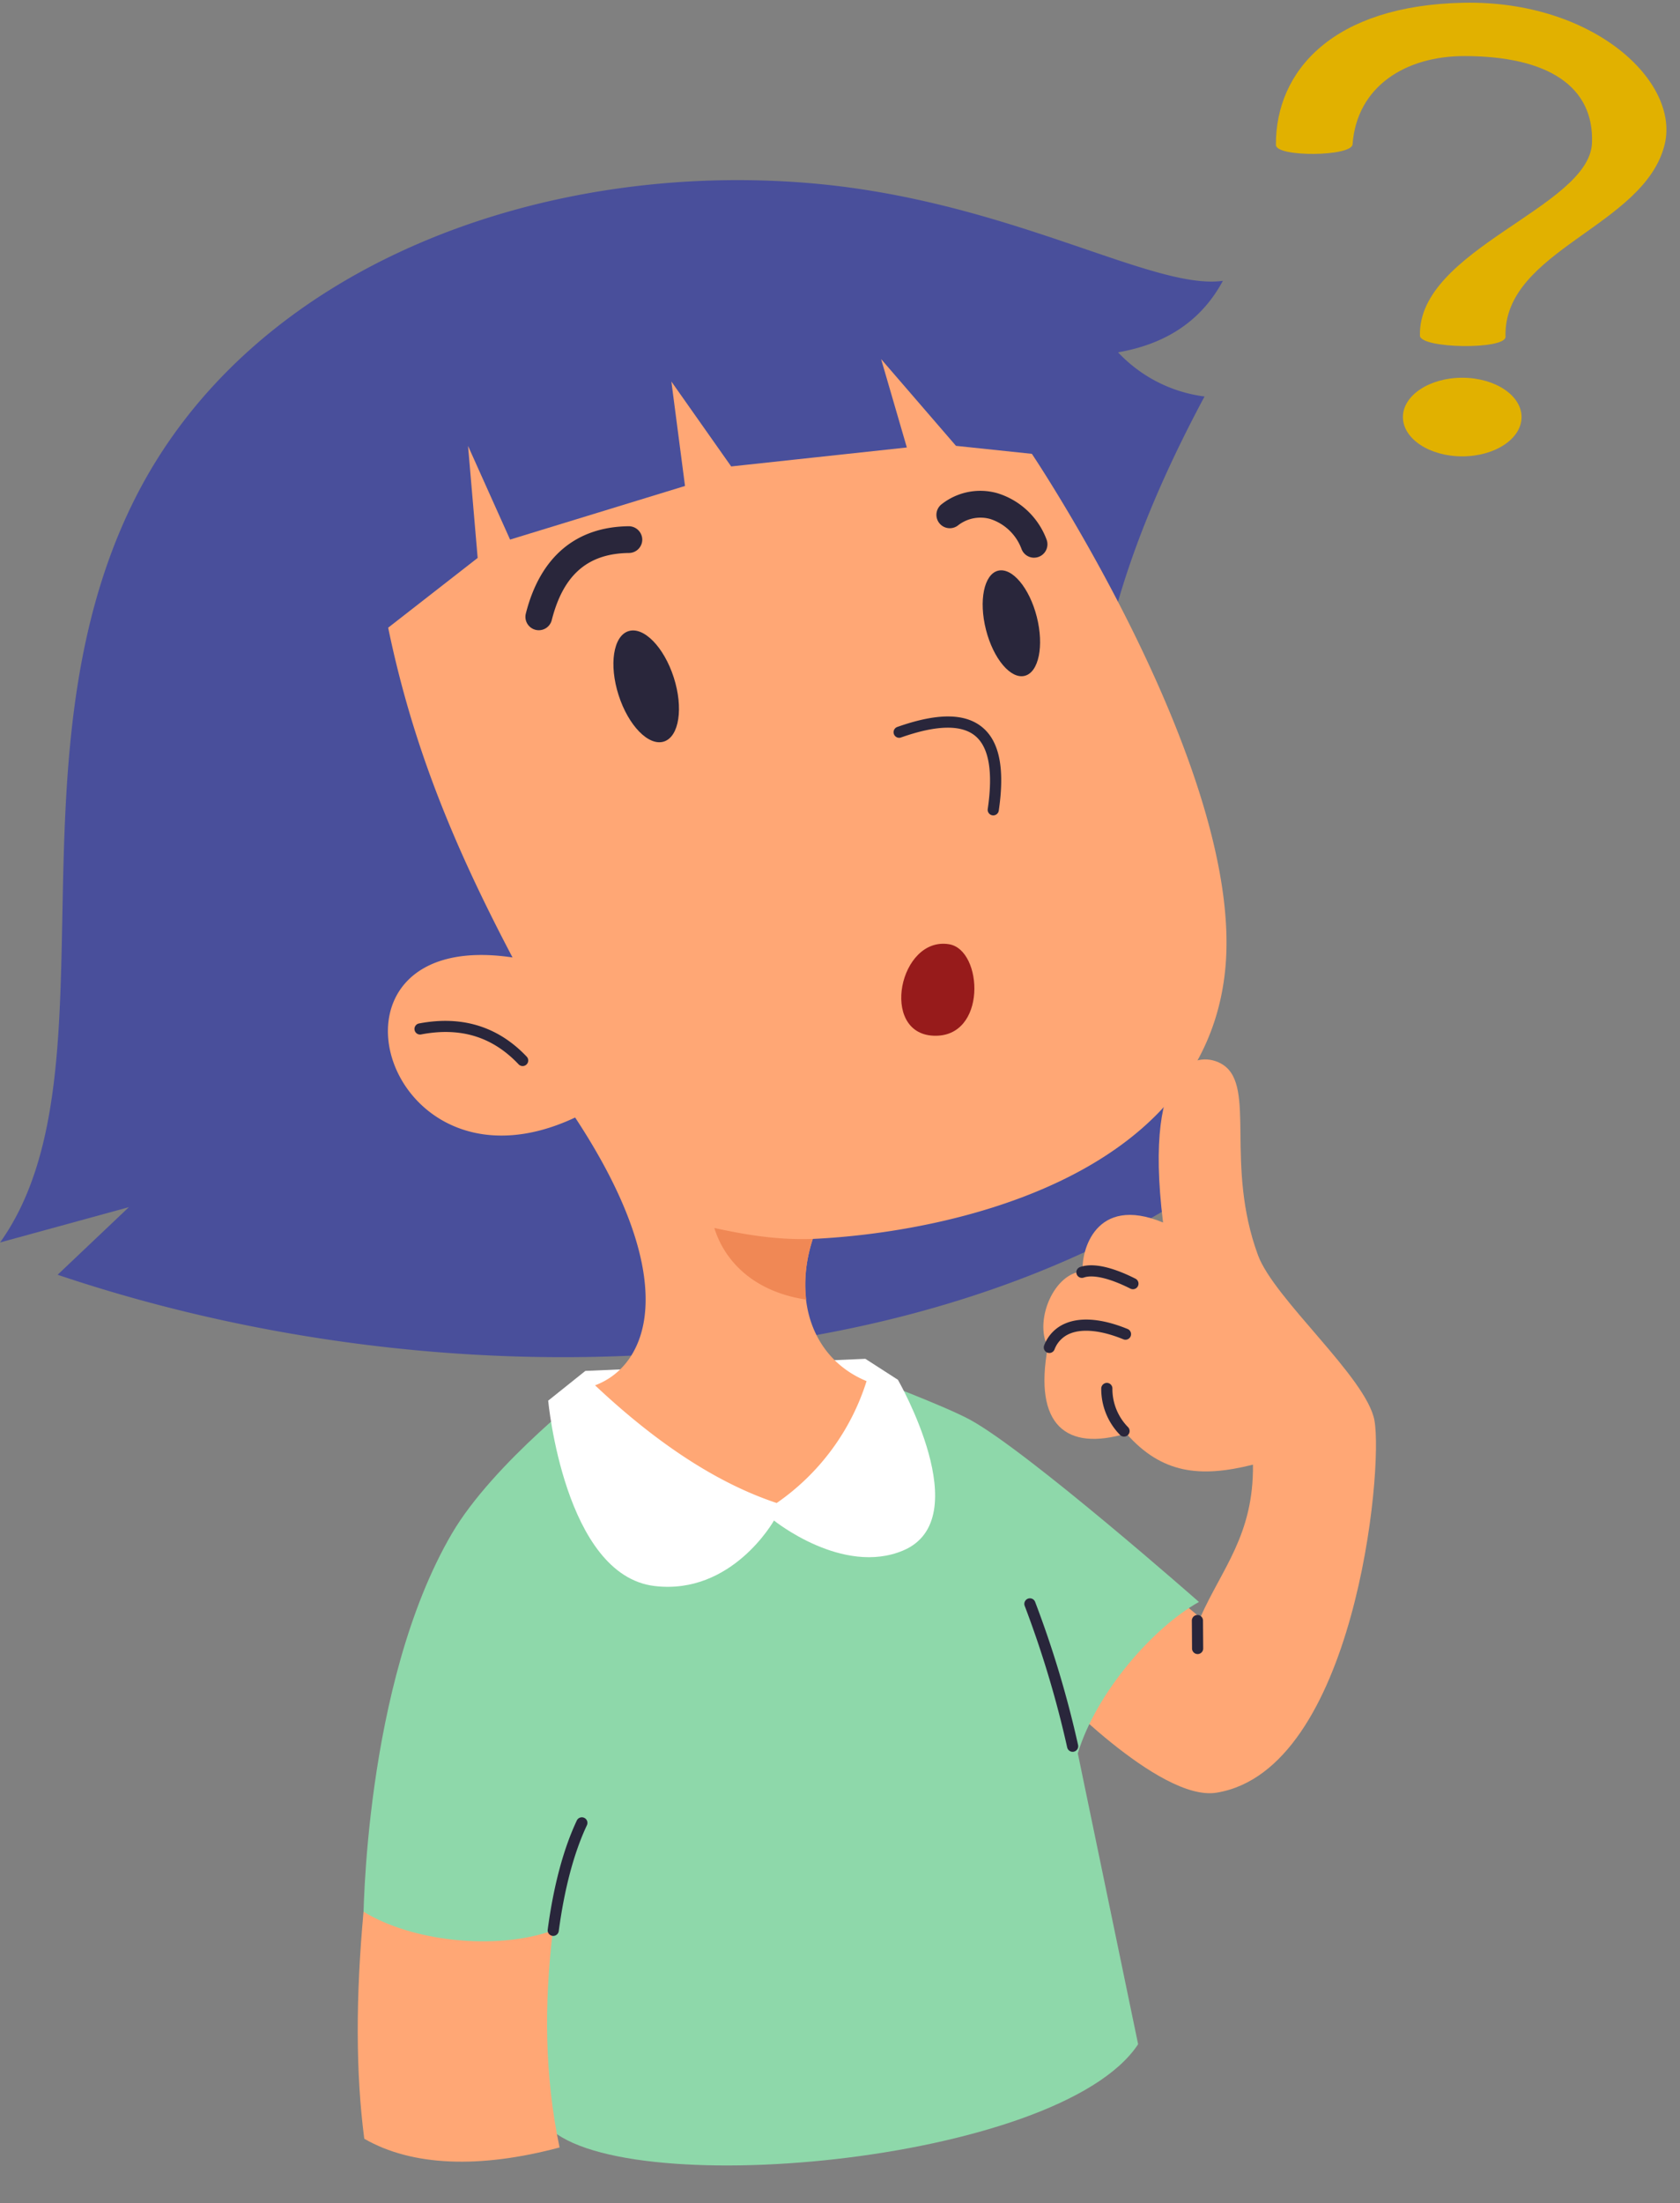 <?xml version="1.0" encoding="UTF-8"?><svg xmlns="http://www.w3.org/2000/svg" xmlns:xlink="http://www.w3.org/1999/xlink" data-name="Layer 1" height="489.0" preserveAspectRatio="xMidYMid meet" version="1.0" viewBox="65.0 9.4 373.0 489.0" width="373.0" zoomAndPan="magnify"><rect x="65.0" y="9.4" width="373.0" height="489.0" fill="#808080" stroke="none"/><g id="change1_1"><path d="M336.512,71.725c-4.621,8.589-12.29,13.971-23.275,15.87a31.841,31.841,0,0,0,19.2,9.8c-38.559,71.914-29.183,116.835,7.691,162.666l-14.305-4.662,8.69,15.634c-67.8,46.656-172.174,49.79-256.721,21.284l15.82-15L65.017,285.15c26-36.432,1.159-106.344,29.4-163.982,26.077-53.229,91.573-76.481,151.567-71.013,43.49,3.962,75.045,23.768,90.531,21.57Z" fill="#494f9b" fill-rule="evenodd"/></g><g id="change2_1"><path d="M370.157,324.629c-1.757-9.5-22.273-26.925-25.854-36.657-7.414-20.137-.387-37.349-7.722-42.231-5.106-3.4-17.921-1.958-13.354,34.981-15.152-6.273-18.229,6.6-17.832,10.844-6.378.356-10.828,10.878-7.751,16.793-3.219,17.394,4.126,23.145,17.42,19.192,7.851,8.9,16.33,9.874,28.121,6.913.18,15.568-6.894,23.076-11.706,33.951L317,356.24l-19.1,27.242s24.446,25.864,37.205,23.782c30.616-4.989,37.1-71.549,35.05-82.635Z" fill="#ffa775" fill-rule="evenodd"/></g><g id="change3_1"><path d="M330.9,376.5a1.239,1.239,0,0,1-1.238-1.23l-.044-6.195a1.237,1.237,0,0,1,1.229-1.246h.009a1.239,1.239,0,0,1,1.238,1.23l.044,6.195a1.237,1.237,0,0,1-1.229,1.246Z" fill="#29263b"/></g><g id="change4_1"><path d="M256.635,314.62s18.012,6.733,23.813,9.914c12.891,7.071,50.744,40.4,50.744,40.4-10.135,5.666-22.8,20.059-26.893,33.6l13.391,64.557c-17.57,26.679-117.03,35.365-131.646,17.631-7.609-23.536-19.215-36.465-40.376-44.4,0,0,.069-53.021,19.624-86.5,9.281-15.889,31.772-33.022,31.772-33.022l59.571-2.182Z" fill="#8ed8aa" fill-rule="evenodd"/></g><g id="change3_2"><path d="M303.148,398.19a1.238,1.238,0,0,1-1.21-.98,229.123,229.123,0,0,0-9.441-31.438,1.238,1.238,0,0,1,2.321-.861,228.361,228.361,0,0,1,9.542,31.783,1.238,1.238,0,0,1-.953,1.469A1.213,1.213,0,0,1,303.148,398.19Z" fill="#29263b"/></g><g id="change5_1"><path d="M257.13,310.973l7.225,4.651s17.8,30.9,1.146,37.9c-13.426,5.637-28.66-6.665-28.66-6.665s-9.285,16.6-26.521,14.538c-20.012-2.4-23.612-41.141-23.612-41.141l8.252-6.6,62.17-2.683Z" fill="#fff" fill-rule="evenodd"/></g><g id="change2_2"><path d="M187.751,437.845c-12.866,4.592-31.583,2.321-42.036-4.176-1.748,19-1.742,35.859.164,50.4,10.664,6.157,25.75,6.63,43.355,1.937-3.335-16.021-3.439-31.721-1.483-48.158Z" fill="#ffa775" fill-rule="evenodd"/></g><g id="change3_3"><path d="M187.831,439.052a1.159,1.159,0,0,1-.166-.012,1.237,1.237,0,0,1-1.062-1.392c1.3-9.716,3.475-17.851,6.449-24.18a1.238,1.238,0,1,1,2.24,1.053c-2.866,6.1-4.965,13.992-6.236,23.458A1.239,1.239,0,0,1,187.831,439.052Z" fill="#29263b"/></g><g id="change2_3"><path d="M294.1,110.123s47.2,70.352,42.943,114.3c-4.509,46.565-61.688,58.567-91.583,59.94-4.522,13.961.217,26.71,11.937,31.561a51.7,51.7,0,0,1-19.955,27.05c-12.478-4.145-25.845-12.5-40.326-26.118,12.157-4.545,19.215-23.59-4.422-59.437-42.807,20.141-60.661-42.52-13.9-35.522-12.617-23.983-22.037-46.237-27.612-73.187l19.87-15.483-2.135-24.858,9.332,20.786,38.839-11.9-3.027-23.18,13.278,18.846,39-4.208-5.713-19.618,16.623,19.256,16.852,1.773Z" fill="#ffa775" fill-rule="evenodd"/></g><g id="change6_1"><path d="M223.6,281.931c2.128,6.944,8.291,14.068,20.388,15.9a31.58,31.58,0,0,1,1.475-13.474C238.516,284.609,231.767,283.742,223.6,281.931Z" fill="#f08855" fill-rule="evenodd"/></g><g id="change3_4"><path d="M285.526,190.368a1.243,1.243,0,0,1-1.226-1.418c1.213-8.252.273-13.716-2.793-16.24s-8.6-2.41-16.432.353a1.238,1.238,0,1,1-.824-2.334c8.83-3.114,14.989-3.092,18.83.07s5.035,9.213,3.669,18.511A1.24,1.24,0,0,1,285.526,190.368Z" fill="#29263b"/></g><g id="change7_1"><path d="M275.718,218.962c7.58,1.241,8.478,20.849-3.493,20.3s-7.537-22.109,3.493-20.3Z" fill="#971b1b" fill-rule="evenodd"/></g><g id="change3_5"><path d="M184.628,149.272a3.024,3.024,0,0,1-.731-.091,2.972,2.972,0,0,1-2.15-3.61c3.177-12.545,11.079-19.247,22.851-19.381a3.009,3.009,0,0,1,3,2.937,2.972,2.972,0,0,1-2.937,3c-9.159.1-14.611,4.838-17.16,14.9A2.971,2.971,0,0,1,184.628,149.272Z" fill="#29263b"/></g><g id="change3_6"><path d="M294.587,133.176a2.971,2.971,0,0,1-2.761-1.873,11.006,11.006,0,0,0-6.975-6.72,8.066,8.066,0,0,0-7.172,1.441,2.971,2.971,0,0,1-3.6-4.73,13.885,13.885,0,0,1,12.358-2.436A16.958,16.958,0,0,1,297.346,129.1a2.974,2.974,0,0,1-2.759,4.071Z" fill="#29263b"/></g><g id="change3_7"><path d="M204.528,149.479c-3.376,1.086-4.353,7.457-2.18,14.216s6.683,11.367,10.063,10.28,4.352-7.458,2.179-14.217-6.683-11.366-10.062-10.279Z" fill="#29263b" fill-rule="evenodd"/></g><g id="change3_8"><path d="M181.042,246a1.234,1.234,0,0,1-.9-.387c-5.805-6.127-12.878-8.3-21.625-6.639a1.238,1.238,0,1,1-.462-2.432c9.508-1.807,17.543.675,23.884,7.368a1.239,1.239,0,0,1-.9,2.09Z" fill="#29263b"/></g><g id="change3_9"><path d="M286.583,136.065c-3.111.791-4.311,6.661-2.674,13.1s5.493,11.02,8.608,10.226,4.308-6.658,2.674-13.095-5.493-11.02-8.608-10.23Z" fill="#29263b" fill-rule="evenodd"/></g><g id="change3_10"><path d="M297.98,309.682a1.239,1.239,0,0,1-1.148-1.7,8.514,8.514,0,0,1,4.7-4.86c3.474-1.471,8.245-1.05,13.8,1.222a1.238,1.238,0,1,1-.938,2.291c-4.857-1.987-9.083-2.427-11.9-1.233a6.119,6.119,0,0,0-3.371,3.5A1.238,1.238,0,0,1,297.98,309.682Z" fill="#29263b"/></g><g id="change3_11"><path d="M314.563,328.238a1.235,1.235,0,0,1-.9-.386,14.544,14.544,0,0,1-4.16-10.339,1.266,1.266,0,0,1,1.277-1.2,1.239,1.239,0,0,1,1.2,1.277,12.081,12.081,0,0,0,3.481,8.557,1.238,1.238,0,0,1-.9,2.09Z" fill="#29263b"/></g><g id="change3_12"><path d="M316.534,295.528a1.233,1.233,0,0,1-.557-.133c-4.528-2.288-8.3-3.185-10.351-2.455a1.238,1.238,0,1,1-.827-2.334c3.493-1.239,8.614.719,12.294,2.58a1.237,1.237,0,0,1-.559,2.342Z" fill="#29263b"/></g><g id="change8_1"><path d="M348.282,41.577c-.081-16.589,12.805-30.992,41.651-31.564s48.1,17.5,44.652,31.488c-4.5,18.253-35.837,23.379-35.327,42.635.077,2.929-19,2.665-19-.266-.439-19.18,37.624-28.448,38.2-42.727.5-12.518-9.722-19.3-28.364-19.3-12.952,0-23.838,6.672-24.792,19.589-.164,2.731-17,2.884-17.015.15Z" fill="#e1b100" fill-rule="evenodd"/></g><g id="change8_2"><path d="M389.65,93.236c7.269,0,13.171,3.908,13.171,8.725s-5.9,8.722-13.171,8.722-13.169-3.908-13.169-8.722,5.9-8.725,13.169-8.725Z" fill="#e1b100" fill-rule="evenodd"/></g></svg>